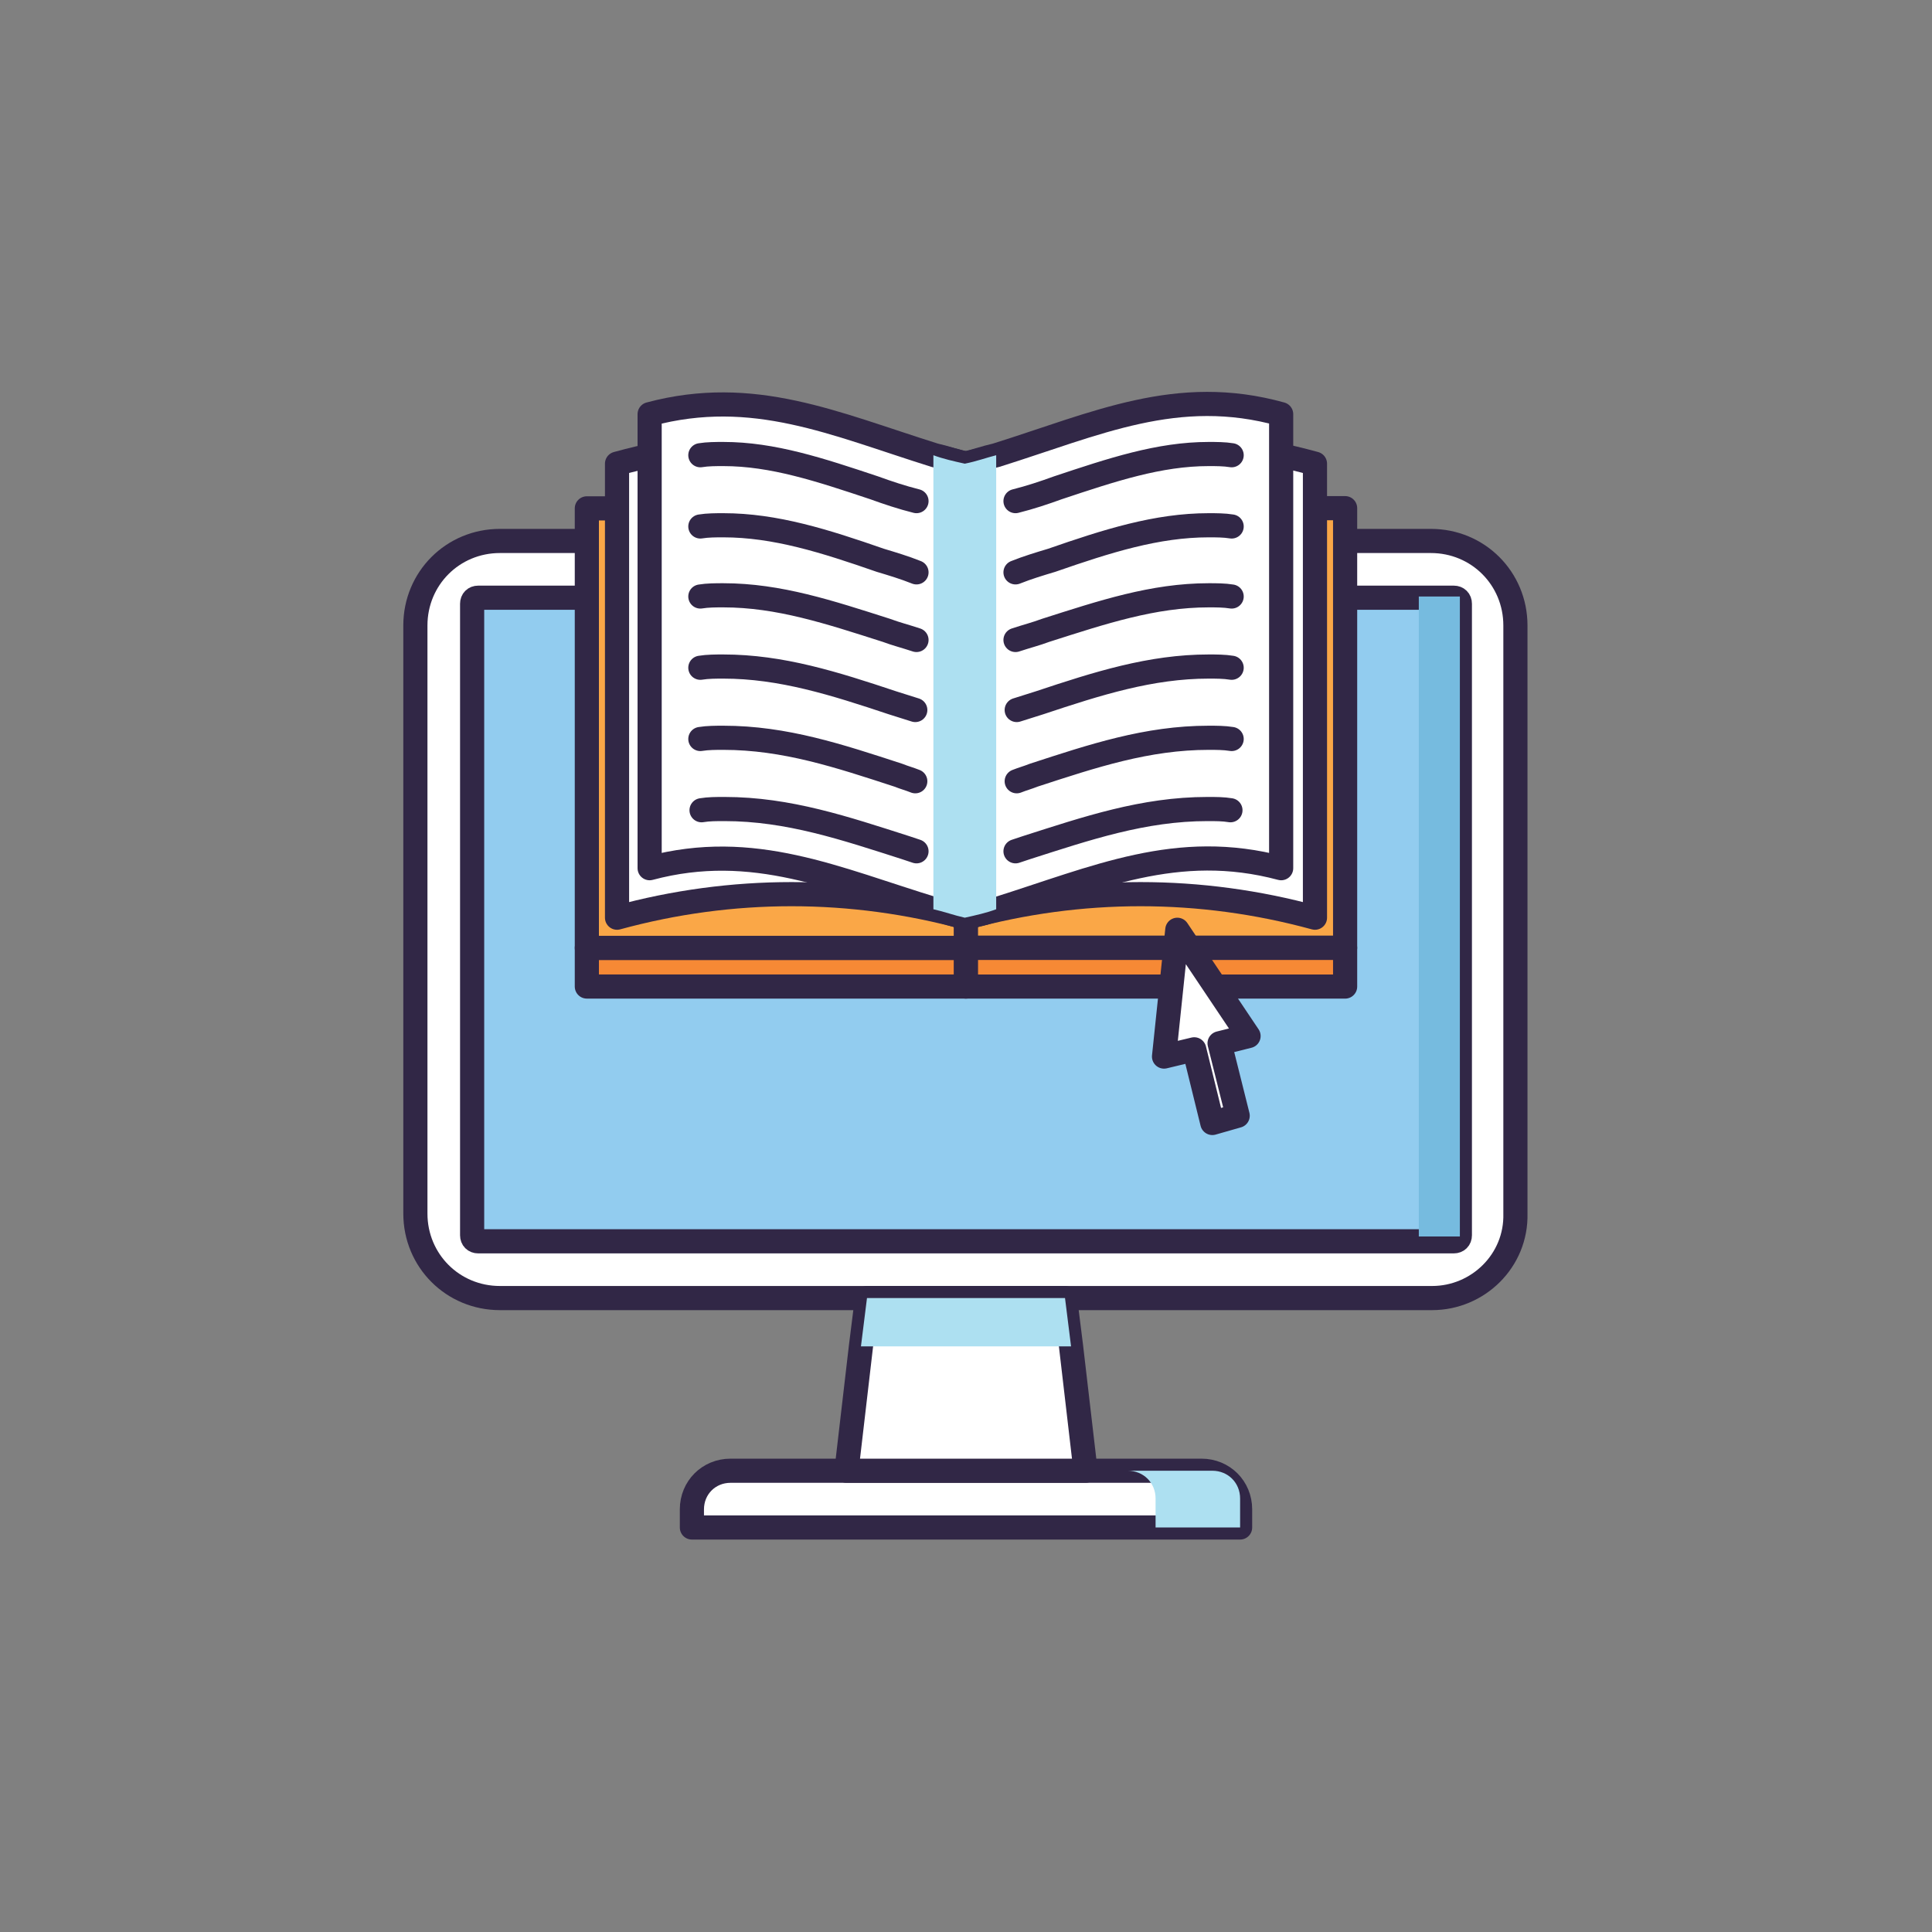 <?xml version="1.0" encoding="utf-8"?>
<!-- Generator: Adobe Illustrator 25.2.1, SVG Export Plug-In . SVG Version: 6.00 Build 0)  -->
<svg version="1.1" id="Layer_1" xmlns="http://www.w3.org/2000/svg" xmlns:xlink="http://www.w3.org/1999/xlink" x="0px" y="0px"
	 viewBox="0 0 160 160" style="enable-background:new 0 0 160 160;" xml:space="preserve">
<rect x="0" y="0" width="160" height="160" fill="#808080" stroke="none"/>
<style type="text/css">
	.st0{fill:#FFFFFF;stroke:#312746;stroke-width:2;stroke-linecap:round;stroke-linejoin:round;stroke-miterlimit:10;}
	.st1{fill:#92CCEF;stroke:#312746;stroke-width:2;stroke-linecap:round;stroke-linejoin:round;stroke-miterlimit:10;}
	.st2{fill:#ADE0F1;}
	.st3{fill:#F68935;stroke:#312746;stroke-width:2;stroke-linecap:round;stroke-linejoin:round;stroke-miterlimit:10;}
	.st4{fill:#FAA747;stroke:#312746;stroke-width:2;stroke-linecap:round;stroke-linejoin:round;stroke-miterlimit:10;}
	.st5{fill:#76BBDF;}
</style>
<g>
	<path class="st0" d="M118.6,107.5H41.4c-3.9,0-7-3.1-7-7V51.8c0-3.9,3.1-7,7-7h77.1c3.9,0,7,3.1,7,7v48.7
		C125.6,104.4,122.4,107.5,118.6,107.5z"/>
	<path class="st1" d="M39.1,102.3V50c0-0.3,0.2-0.5,0.5-0.5h80.8c0.3,0,0.5,0.2,0.5,0.5v52.3c0,0.3-0.2,0.5-0.5,0.5H39.6
		C39.3,102.8,39.1,102.6,39.1,102.3z"/>
	<path class="st0" d="M99.5,121.8h-39c-1.8,0-3.2,1.4-3.2,3.2v1.5h45.4V125C102.7,123.2,101.3,121.8,99.5,121.8z"/>
	<polygon class="st0" points="89.9,121.8 70.1,121.8 71.3,111.5 71.8,107.5 88.2,107.5 88.7,111.5 	"/>
	<polygon class="st2" points="88.7,111.5 71.3,111.5 71.8,107.5 88.2,107.5 	"/>
	<path class="st2" d="M102.7,124.1v2.4h-7v-2.4c0-1.3-1-2.3-2.3-2.3h7C101.7,121.8,102.7,122.8,102.7,124.1z"/>
	<g>
		<rect x="48.6" y="78.5" class="st3" width="31.4" height="3.2"/>
		<rect x="48.6" y="42.1" class="st4" width="31.4" height="36.4"/>
		
			<rect x="80" y="78.5" transform="matrix(-1 -5.515645e-11 5.515645e-11 -1 191.397 160.202)" class="st3" width="31.4" height="3.2"/>
		
			<rect x="80" y="42.1" transform="matrix(-1 -4.490154e-11 4.490154e-11 -1 191.397 120.584)" class="st4" width="31.4" height="36.4"/>
		<path class="st0" d="M51.1,38.4V76c9.5-2.6,19.4-2.6,28.9,0V38.4C70.6,35.8,60.6,35.8,51.1,38.4z"/>
		<path class="st0" d="M80,38.4V76c-0.9-0.2-1.7-0.5-2.6-0.7c-8.2-2.5-15-5.7-23.6-3.4V34.3c8.6-2.3,15.3,0.8,23.6,3.4
			C78.3,37.9,79.1,38.2,80,38.4z"/>
		<g>
			<path class="st0" d="M75.9,70.5c-0.3-0.1-0.6-0.2-0.9-0.3c-5-1.6-9.7-3.2-15-3.2c-0.7,0-1.3,0-1.9,0.1"/>
			<path class="st0" d="M58,61.2c0.6-0.1,1.3-0.1,1.9-0.1c5.1,0,9.6,1.5,14.5,3.1c0.5,0.2,0.9,0.3,1.4,0.5"/>
			<path class="st0" d="M58,55.3c0.6-0.1,1.3-0.1,1.9-0.1c4.8,0,9.2,1.4,14,3c0.6,0.2,1.3,0.4,1.9,0.6"/>
			<path class="st0" d="M58,49.4c0.6-0.1,1.3-0.1,1.9-0.1c4.6,0,8.8,1.4,13.5,2.9c0.8,0.3,1.6,0.5,2.5,0.8"/>
			<path class="st0" d="M58,43.6c0.6-0.1,1.3-0.1,1.9-0.1c4.3,0,8.4,1.3,13,2.9c1,0.3,2,0.6,3,1"/>
			<path class="st0" d="M58,37.7c0.6-0.1,1.3-0.1,1.9-0.1c4.1,0,8,1.3,12.5,2.8c1.1,0.4,2.3,0.8,3.5,1.1"/>
		</g>
		<path class="st0" d="M108.9,38.4V76c-9.5-2.6-19.4-2.6-28.9,0V38.4C89.5,35.8,99.4,35.8,108.9,38.4z"/>
		<path class="st0" d="M106.1,34.3v37.6c-8.6-2.3-15.3,0.8-23.6,3.4c-0.8,0.3-1.7,0.5-2.6,0.7V38.4c0.9-0.2,1.7-0.5,2.6-0.7
			C90.8,35.1,97.5,31.9,106.1,34.3z"/>
		<g>
			<path class="st0" d="M84.1,70.5c0.3-0.1,0.6-0.2,0.9-0.3c5-1.6,9.7-3.2,15-3.2c0.7,0,1.3,0,1.9,0.1"/>
			<path class="st0" d="M102,61.2c-0.6-0.1-1.3-0.1-1.9-0.1c-5.1,0-9.6,1.5-14.5,3.1c-0.5,0.2-0.9,0.3-1.4,0.5"/>
			<path class="st0" d="M102,55.3c-0.6-0.1-1.3-0.1-1.9-0.1c-4.8,0-9.2,1.4-14,3c-0.6,0.2-1.3,0.4-1.9,0.6"/>
			<path class="st0" d="M102,49.4c-0.6-0.1-1.3-0.1-1.9-0.1c-4.6,0-8.8,1.4-13.5,2.9c-0.8,0.3-1.6,0.5-2.5,0.8"/>
			<path class="st0" d="M102,43.6c-0.6-0.1-1.3-0.1-1.9-0.1c-4.3,0-8.4,1.3-13,2.9c-1,0.3-2,0.6-3,1"/>
			<path class="st0" d="M102,37.7c-0.6-0.1-1.3-0.1-1.9-0.1c-4.1,0-8,1.3-12.5,2.8c-1.1,0.4-2.3,0.8-3.5,1.1"/>
		</g>
		<path class="st2" d="M82.5,37.7v37.6c-0.8,0.3-1.7,0.5-2.6,0.7c-0.9-0.2-1.7-0.5-2.6-0.7V37.7c0.8,0.3,1.7,0.5,2.6,0.7
			C80.9,38.2,81.7,37.9,82.5,37.7z"/>
	</g>
	<rect x="117.5" y="49.4" class="st5" width="3.4" height="53"/>
	<polygon class="st0" points="103.4,85.8 97.5,77 96.4,87.5 98.9,86.9 100.4,93 102.5,92.4 101,86.4 	"/>
</g>
</svg>
